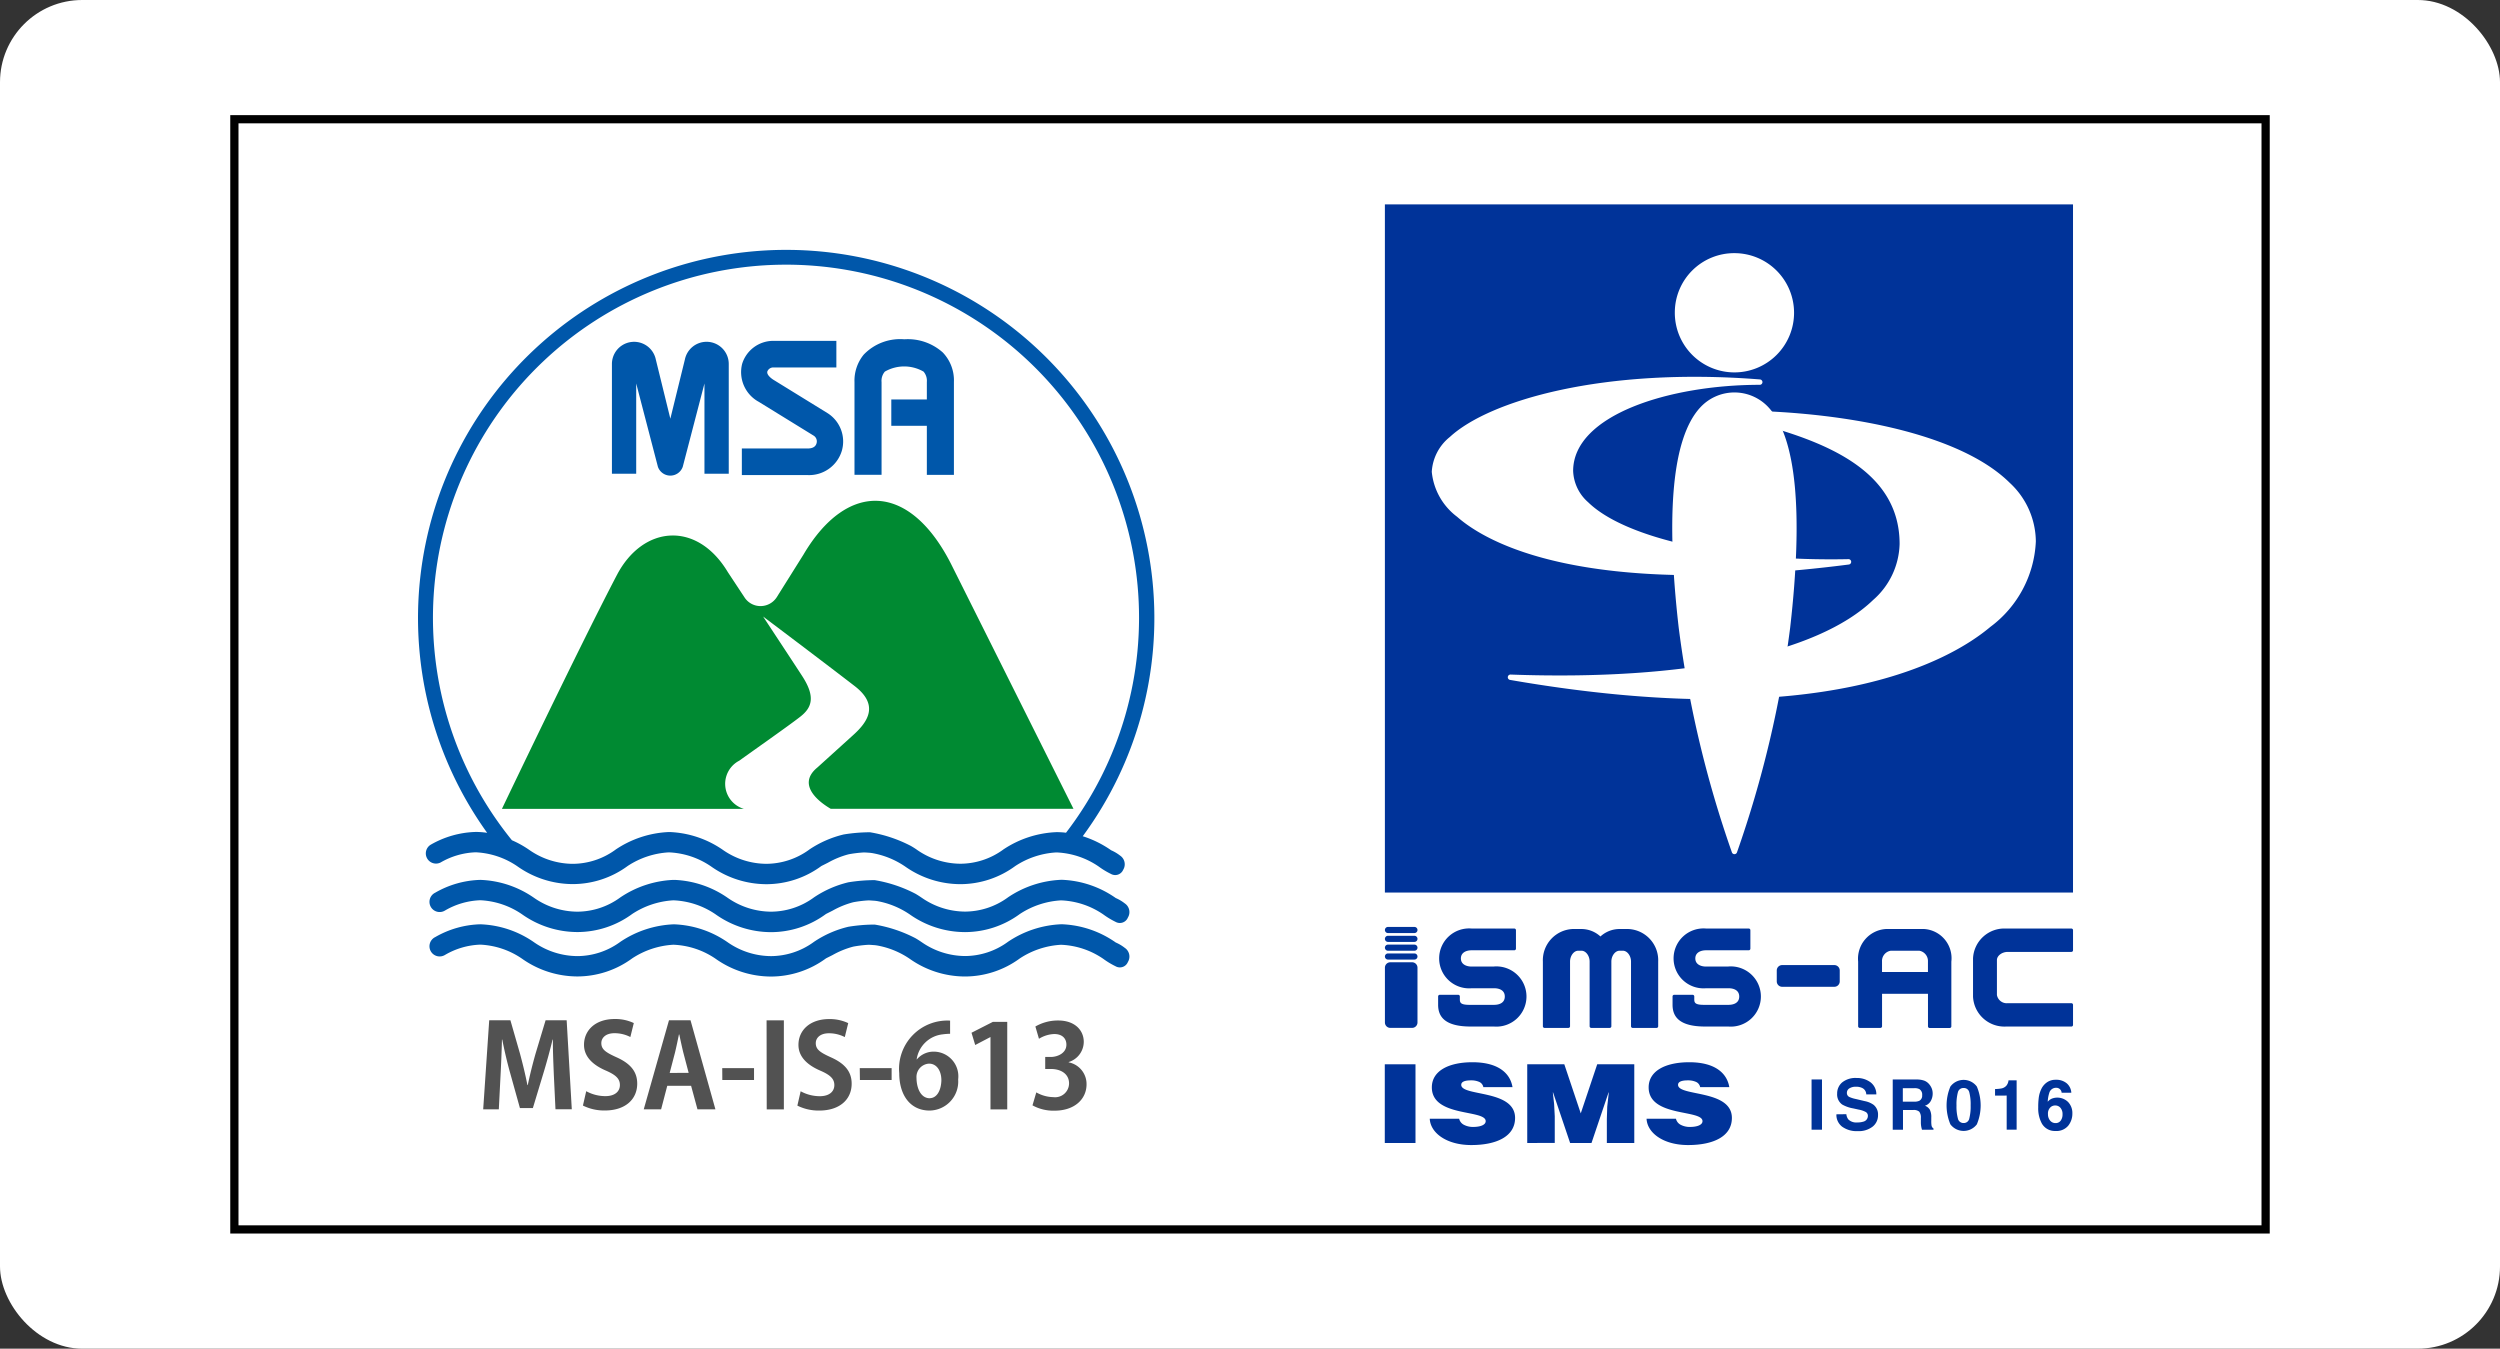 <svg xmlns="http://www.w3.org/2000/svg" width="152" height="82" viewBox="0 0 152 82"><rect x="0" y="0" width="152" height="82" fill="#333333" stroke="none"/><g transform="translate(22167 14057)"><rect width="152" height="82" rx="5" transform="translate(-22167 -14057)" fill="#fff"/><path d="M233.96,406.326c.789-.569,3.112-2.2,3.718-2.681.687-.542.941-1.186.1-2.475-.607-.935-2.371-3.609-2.371-3.609s3.656,2.752,5.568,4.228c1.469,1.134.851,2.139-.1,2.99l-2.165,1.96c-1.378,1.13.345,2.245.815,2.515h14.755l-7.354-14.708c-2.542-5.182-6.4-5.271-9.064-.748l-1.639,2.613a1.174,1.174,0,0,1-.971.516,1.158,1.158,0,0,1-.97-.523l-1.013-1.534c-1.882-3.146-5.164-2.859-6.749.166-2.269,4.331-6.99,14.219-6.99,14.219h14.706A1.586,1.586,0,0,1,233.96,406.326Z" transform="translate(-22356.012 -14417.077)" fill="#008a32"/><path d="M255.524,346.815a1.348,1.348,0,0,0-1.32,1.076l-.884,3.6-.884-3.6a1.348,1.348,0,0,0-2.668.272v6.675h1.476v-5.489l1.319,5.064a.8.8,0,0,0,1.512,0l1.319-5.064v5.489h1.477v-6.675A1.348,1.348,0,0,0,255.524,346.815Z" transform="translate(-22379.563 -14383.034)" fill="#0057aa"/><path d="M290.49,350.951l-3.319-2.046c-.1-.068-.4-.286-.344-.492a.386.386,0,0,1,.369-.242h3.827v-1.617H287.2a1.982,1.982,0,0,0-1.906,1.4,2.054,2.054,0,0,0,1.018,2.311l.008.005.01.006,3.326,2.05a.41.41,0,0,1,.161.46c-.058.207-.24.312-.541.312h-4v1.617h4a2.077,2.077,0,0,0,2.083-1.49A2.038,2.038,0,0,0,290.49,350.951Z" transform="translate(-22407.172 -14382.83)" fill="#0057aa"/><path d="M321.8,346.94a3.186,3.186,0,0,0-2.34-.8,3.066,3.066,0,0,0-2.469.936,2.5,2.5,0,0,0-.558,1.66v5.642h1.646V348.74a.858.858,0,0,1,.2-.635,2.359,2.359,0,0,1,2.353,0,.855.855,0,0,1,.2.635V349.8h-2.161v1.6h2.161v2.981h1.646V348.74A2.453,2.453,0,0,0,321.8,346.94Z" transform="translate(-22431.48 -14382.511)" fill="#0057aa"/><path d="M239.146,358.353a2.51,2.51,0,0,0-.546-.325,6.352,6.352,0,0,0-1.728-.854,22.385,22.385,0,1,0-36.212-.207,4.64,4.64,0,0,0-.695-.054,5.8,5.8,0,0,0-2.743.78h0a.619.619,0,0,0,.6,1.081,4.56,4.56,0,0,1,2.141-.623,4.866,4.866,0,0,1,2.544.858,5.846,5.846,0,0,0,3.359,1.075,5.652,5.652,0,0,0,3.336-1.1,5.053,5.053,0,0,1,2.48-.828l.02,0h.033a4.868,4.868,0,0,1,2.544.858,5.845,5.845,0,0,0,3.359,1.076,5.645,5.645,0,0,0,3.335-1.1c.019-.013.361-.181.417-.212a5.239,5.239,0,0,1,1.225-.5l.048-.011a7.238,7.238,0,0,1,.9-.107c.1,0,.359.02.39.023l.111.015a5.125,5.125,0,0,1,2.008.815,5.842,5.842,0,0,0,3.358,1.075,5.652,5.652,0,0,0,3.336-1.1,5.054,5.054,0,0,1,2.481-.828l.02,0h.033a4.873,4.873,0,0,1,2.545.858,4.711,4.711,0,0,0,.741.448.526.526,0,0,0,.743-.249A.637.637,0,0,0,239.146,358.353Zm-7.108-.369-.016.012-.015.012a4.446,4.446,0,0,1-2.57.838,4.654,4.654,0,0,1-2.61-.823c-.021-.015-.163-.12-.4-.257a8.317,8.317,0,0,0-2.489-.833,10.034,10.034,0,0,0-1.6.133,6.42,6.42,0,0,0-2.1.923l-.016.012-.015.013a4.458,4.458,0,0,1-2.571.837,4.654,4.654,0,0,1-2.61-.823,6.1,6.1,0,0,0-3.243-1.108l-.019,0-.04,0h-.04a6.259,6.259,0,0,0-3.22,1.07l-.015.012-.015.012a4.444,4.444,0,0,1-2.57.838,4.655,4.655,0,0,1-2.61-.823,6.1,6.1,0,0,0-1.088-.611,21.465,21.465,0,1,1,33.689-.457,4.51,4.51,0,0,0-.5-.035l-.018,0-.04,0h-.04A6.256,6.256,0,0,0,232.038,357.984Z" transform="translate(-22338.041 -14363.331)" fill="#0057aa"/><path d="M241.422,497.3a4.909,4.909,0,0,1-.742-.448,4.87,4.87,0,0,0-2.544-.858H238.1l-.02,0a5.067,5.067,0,0,0-2.48.828,5.644,5.644,0,0,1-3.335,1.1,5.844,5.844,0,0,1-3.359-1.076,5.115,5.115,0,0,0-2.008-.815l-.111-.014c-.031,0-.289-.023-.39-.023a7.289,7.289,0,0,0-.9.107l-.048.011a5.265,5.265,0,0,0-1.225.5c-.057.032-.4.2-.417.213a5.653,5.653,0,0,1-3.336,1.1,5.842,5.842,0,0,1-3.359-1.076,4.873,4.873,0,0,0-2.545-.858h-.033l-.02,0a5.069,5.069,0,0,0-2.481.828,5.643,5.643,0,0,1-3.335,1.1,5.845,5.845,0,0,1-3.359-1.076,4.871,4.871,0,0,0-2.545-.858,4.568,4.568,0,0,0-2.141.623.619.619,0,1,1-.6-1.081h0a5.791,5.791,0,0,1,2.743-.78,6.079,6.079,0,0,1,3.294,1.11,4.652,4.652,0,0,0,2.609.823,4.447,4.447,0,0,0,2.571-.838l.015-.012.016-.011a6.25,6.25,0,0,1,3.22-1.071h.04l.04,0,.018,0a6.093,6.093,0,0,1,3.244,1.109,4.658,4.658,0,0,0,2.609.823,4.445,4.445,0,0,0,2.571-.838l.015-.012.016-.012a6.408,6.408,0,0,1,2.1-.924,10.037,10.037,0,0,1,1.6-.132,8.273,8.273,0,0,1,2.488.833c.232.137.375.241.4.257a4.656,4.656,0,0,0,2.61.823,4.449,4.449,0,0,0,2.57-.838l.015-.012.015-.011a6.25,6.25,0,0,1,3.219-1.071h.04l.04,0,.019,0a6.1,6.1,0,0,1,3.244,1.109,2.447,2.447,0,0,1,.547.325.636.636,0,0,1,.189.859A.527.527,0,0,1,241.422,497.3Z" transform="translate(-22340.594 -14498.25)" fill="#0057aa"/><path d="M241.422,509.509a4.794,4.794,0,0,1-.742-.448,4.87,4.87,0,0,0-2.544-.858H238.1l-.02,0a5.062,5.062,0,0,0-2.48.827,5.648,5.648,0,0,1-3.335,1.1,5.842,5.842,0,0,1-3.359-1.075,5.093,5.093,0,0,0-2.008-.815l-.111-.015c-.031,0-.289-.023-.39-.023a7.337,7.337,0,0,0-.9.107l-.048.011a5.3,5.3,0,0,0-1.225.5c-.057.032-.4.2-.417.213a5.654,5.654,0,0,1-3.336,1.1,5.845,5.845,0,0,1-3.359-1.075,4.872,4.872,0,0,0-2.545-.858h-.033l-.02,0a5.064,5.064,0,0,0-2.481.827,5.647,5.647,0,0,1-3.335,1.1,5.843,5.843,0,0,1-3.359-1.075,4.863,4.863,0,0,0-2.545-.859,4.558,4.558,0,0,0-2.141.624.619.619,0,1,1-.6-1.081h0a5.791,5.791,0,0,1,2.743-.78,6.073,6.073,0,0,1,3.294,1.111,4.658,4.658,0,0,0,2.609.823,4.445,4.445,0,0,0,2.571-.838l.015-.012.016-.011a6.253,6.253,0,0,1,3.22-1.07h.04l.04,0,.018,0a6.1,6.1,0,0,1,3.244,1.109,4.652,4.652,0,0,0,2.609.823,4.447,4.447,0,0,0,2.571-.838l.015-.012.016-.012a6.415,6.415,0,0,1,2.1-.923,9.977,9.977,0,0,1,1.6-.133,8.31,8.31,0,0,1,2.488.833c.232.137.375.242.4.257a4.662,4.662,0,0,0,2.61.823,4.447,4.447,0,0,0,2.57-.838l.015-.012.015-.011a6.253,6.253,0,0,1,3.219-1.07h.04l.04,0,.019,0a6.1,6.1,0,0,1,3.244,1.109,2.445,2.445,0,0,1,.547.325.636.636,0,0,1,.189.859A.526.526,0,0,1,241.422,509.509Z" transform="translate(-22340.594 -14507.759)" fill="#0057aa"/><path d="M6.965-27.223H5.684l-.612,2.034c-.183.648-.345,1.3-.472,1.907H4.579c-.12-.619-.274-1.253-.45-1.907l-.584-2.034H2.256L1.89-21.81h.95l.106-2.083c.035-.669.07-1.471.084-2.154h.021c.127.662.3,1.394.472,2.006l.6,2.154h.788l.662-2.189c.183-.605.38-1.323.535-1.971h.021c-.007.683.028,1.415.056,2.133l.1,2.1h.992Zm4.082.169A2.619,2.619,0,0,0,9.885-27.3c-1.168,0-1.865.683-1.865,1.57,0,.7.507,1.211,1.323,1.563.6.26.859.493.859.88s-.3.676-.88.676a2.427,2.427,0,0,1-1.168-.3l-.2.873a2.9,2.9,0,0,0,1.33.3c1.26,0,1.971-.69,1.971-1.633,0-.711-.387-1.211-1.253-1.6-.662-.3-.929-.479-.929-.866,0-.3.246-.6.8-.6a2.084,2.084,0,0,1,.964.232Zm3.449-.169H13.186L11.652-21.81h1.056l.373-1.429h1.45l.387,1.429h1.091Zm-1.267,3.2.324-1.239c.077-.317.169-.76.239-1.1h.021c.07.331.162.767.246,1.105l.324,1.232Zm3.2.429h1.928v-.718H16.424Zm2.7,1.788h1.042v-5.412H19.12Zm4.955-5.244a2.619,2.619,0,0,0-1.161-.246c-1.168,0-1.865.683-1.865,1.57,0,.7.507,1.211,1.323,1.563.6.26.859.493.859.88s-.3.676-.88.676a2.427,2.427,0,0,1-1.168-.3l-.2.873a2.9,2.9,0,0,0,1.33.3c1.26,0,1.971-.69,1.971-1.633,0-.711-.387-1.211-1.253-1.6-.662-.3-.929-.479-.929-.866,0-.3.246-.6.8-.6a2.084,2.084,0,0,1,.964.232Zm.711,3.456h1.928v-.718H24.785Zm3.449-1.246a1.791,1.791,0,0,1,1.577-1.527,3.923,3.923,0,0,1,.457-.035v-.8A2.937,2.937,0,0,0,27.186-24c0,1.3.648,2.266,1.851,2.266a1.765,1.765,0,0,0,1.731-1.893,1.5,1.5,0,0,0-1.457-1.689,1.339,1.339,0,0,0-1.056.472Zm.8,2.358c-.514,0-.8-.549-.809-1.239a.81.81,0,0,1,.76-.866c.486,0,.753.457.753,1.014C29.733-22.978,29.487-22.486,29.03-22.486Zm4.709.676v-5.321h-.873l-1.3.662.225.746.915-.479h.014v4.392Zm3.737-2.879a1.293,1.293,0,0,0,.915-1.225c0-.7-.535-1.3-1.555-1.3a2.722,2.722,0,0,0-1.387.366l.218.746a1.884,1.884,0,0,1,.929-.289c.493,0,.739.274.739.648,0,.514-.535.746-.95.746h-.338v.732h.359c.57,0,1.091.282,1.091.88a.848.848,0,0,1-.957.831,2.156,2.156,0,0,1-1.035-.289l-.232.788a2.623,2.623,0,0,0,1.337.324c1.239,0,1.95-.718,1.95-1.6a1.342,1.342,0,0,0-1.084-1.337Z" transform="translate(-22139.512 -13967.744)" fill="#525252"/><rect width="41.838" height="41.84" transform="translate(-22082.799 -14044.573)" fill="#039"/><path d="M74.114,29.1a3.625,3.625,0,1,0,3.625-3.582A3.607,3.607,0,0,0,74.114,29.1Z" transform="translate(-22139.285 -14067.126)" fill="#fff"/><path d="M75.262,54.592c-1.646,1.844-2.074,6.332-1.274,13.339A66.365,66.365,0,0,0,77.223,81.6a.163.163,0,0,0,.31,0,66.382,66.382,0,0,0,3.234-13.666c.8-7.007.372-11.5-1.274-13.34a2.823,2.823,0,0,0-4.231,0Z" transform="translate(-22138.924 -14086.779)" fill="#fff"/><path d="M26.136,54.151a2.927,2.927,0,0,0-1.1,2.119,3.881,3.881,0,0,0,1.542,2.736c1.776,1.564,7.654,4.976,23.82,2.9a.164.164,0,0,0-.024-.326c-7.2.153-13.561-1.238-15.832-3.461a2.657,2.657,0,0,1-.911-1.9c0-3.4,5.848-5.238,11.351-5.238a.164.164,0,0,0,.013-.327C35.459,49.9,28.536,51.935,26.136,54.151Zm24.241,7.76h0Z" transform="translate(-22104.984 -14084.584)" fill="#fff"/><path d="M53.635,57.3a.164.164,0,0,0-.034.323c5.509,1.226,10.606,3.018,10.606,7.787a4.674,4.674,0,0,1-1.606,3.4c-3.394,3.272-11.43,4.926-22.049,4.538a.164.164,0,0,0-.034.325c18.977,3.3,26.749-1.156,29.208-3.224a6.846,6.846,0,0,0,2.764-5.195,4.9,4.9,0,0,0-1.582-3.559C67.538,58.355,59.5,57.239,53.635,57.3Z" transform="translate(-22115.711 -14089.335)" fill="#fff"/><path d="M102.343,195.389h-.634v-3.055h.634Z" transform="translate(-22158.566 -14183.703)" fill="#039"/><path d="M107.319,194.239a.628.628,0,0,0,.117.313.678.678,0,0,0,.544.189,1.172,1.172,0,0,0,.375-.05.356.356,0,0,0,.273-.354.261.261,0,0,0-.134-.234,1.455,1.455,0,0,0-.424-.143l-.331-.073a2.063,2.063,0,0,1-.67-.234.746.746,0,0,1-.309-.661.877.877,0,0,1,.3-.682,1.288,1.288,0,0,1,.887-.272,1.362,1.362,0,0,1,.834.256.91.91,0,0,1,.362.743h-.613a.437.437,0,0,0-.247-.392.846.846,0,0,0-.38-.076.722.722,0,0,0-.4.1.314.314,0,0,0-.151.278.262.262,0,0,0,.149.245,1.844,1.844,0,0,0,.406.126l.536.127a1.366,1.366,0,0,1,.529.222.748.748,0,0,1,.273.624.875.875,0,0,1-.323.7,1.366,1.366,0,0,1-.914.277,1.493,1.493,0,0,1-.949-.273.9.9,0,0,1-.345-.749Z" transform="translate(-22162.061 -14183.496)" fill="#039"/><path d="M120.005,192.413a.749.749,0,0,1,.286.213.96.96,0,0,1,.154.257.86.86,0,0,1,.056.321.916.916,0,0,1-.11.428.614.614,0,0,1-.363.3.57.57,0,0,1,.3.242,1.008,1.008,0,0,1,.088.478v.205a1.523,1.523,0,0,0,.017.284.255.255,0,0,0,.118.174v.077h-.7c-.019-.068-.033-.123-.041-.164a1.488,1.488,0,0,1-.027-.263l0-.284a.578.578,0,0,0-.1-.39.515.515,0,0,0-.364-.1h-.623v1.2h-.624v-3.055h1.461A1.33,1.33,0,0,1,120.005,192.413Zm-1.319.452v.82h.687a.728.728,0,0,0,.307-.05.344.344,0,0,0,.181-.344.386.386,0,0,0-.175-.373.635.635,0,0,0-.3-.054Z" transform="translate(-22169.994 -14183.703)" fill="#039"/><path d="M130.808,192.834a2.964,2.964,0,0,1,0,2.294,1.007,1.007,0,0,1-1.61,0,2.964,2.964,0,0,1,0-2.294,1,1,0,0,1,1.61,0Zm-1.153,1.941a.342.342,0,0,0,.348.275.337.337,0,0,0,.345-.275,2.935,2.935,0,0,0,.082-.793,2.9,2.9,0,0,0-.082-.8.334.334,0,0,0-.345-.261.339.339,0,0,0-.348.261,2.8,2.8,0,0,0-.085.8A2.832,2.832,0,0,0,129.655,194.775Z" transform="translate(-22177.615 -14183.77)" fill="#039"/><path d="M138.75,193.432v-.4a2.663,2.663,0,0,0,.391-.037.55.55,0,0,0,.289-.158.6.6,0,0,0,.139-.336h.493V195.5h-.605v-2.072Z" transform="translate(-22184.451 -14183.818)" fill="#039"/><path d="M148.884,193.188a.3.3,0,0,0-.056-.16.325.325,0,0,0-.288-.141.425.425,0,0,0-.41.323,2,2,0,0,0-.091.526.661.661,0,0,1,.255-.191.932.932,0,0,1,.987.211.972.972,0,0,1,.256.694,1.172,1.172,0,0,1-.251.742.927.927,0,0,1-.779.321.9.9,0,0,1-.837-.475,1.933,1.933,0,0,1-.209-.957,4.311,4.311,0,0,1,.029-.56,1.707,1.707,0,0,1,.2-.638,1.028,1.028,0,0,1,.337-.35.91.91,0,0,1,.5-.133.987.987,0,0,1,.667.215.818.818,0,0,1,.28.571Zm-.7,1.693a.417.417,0,0,0,.332.153.368.368,0,0,0,.31-.148.616.616,0,0,0,.113-.384.575.575,0,0,0-.129-.4.411.411,0,0,0-.315-.14.421.421,0,0,0-.267.091.516.516,0,0,0-.174.435A.591.591,0,0,0,148.183,194.881Z" transform="translate(-22190.537 -14183.75)" fill="#039"/><path d="M15.558,194.057v-4.785h1.867v4.785Z" transform="translate(-22098.363 -14181.563)" fill="#039"/><path d="M27.9,190.368a.431.431,0,0,0-.269-.326,1.2,1.2,0,0,0-.482-.086c-.411,0-.593.1-.593.272,0,.718,3.274.272,3.274,2.013,0,1.11-1.1,1.648-2.665,1.648-1.5,0-2.484-.738-2.523-1.6h1.787a.557.557,0,0,0,.309.379,1.179,1.179,0,0,0,.53.12c.467,0,.775-.127.775-.352,0-.724-3.274-.226-3.274-2.053,0-1.017,1.044-1.529,2.468-1.529,1.582,0,2.3.678,2.436,1.515Z" transform="translate(-22104.713 -14181.27)" fill="#039"/><path d="M44.315,194.057v-4.785h2.254l1,2.984,1-2.984h2.254v4.785H49.155v-1.462l.024-.744.095-.864h-.016l-1.036,3.07h-1.3l-1.036-3.07h-.016l.079.7.039.744v1.622Z" transform="translate(-22118.459 -14181.563)" fill="#039"/><path d="M71.656,190.368a.431.431,0,0,0-.269-.326,1.2,1.2,0,0,0-.482-.086c-.411,0-.593.1-.593.272,0,.718,3.274.272,3.274,2.013,0,1.11-1.1,1.648-2.665,1.648-1.5,0-2.484-.738-2.523-1.6h1.787a.557.557,0,0,0,.309.379,1.178,1.178,0,0,0,.53.12c.467,0,.775-.127.775-.352,0-.724-3.274-.226-3.274-2.053,0-1.017,1.044-1.529,2.468-1.529,1.582,0,2.3.678,2.436,1.515Z" transform="translate(-22135.287 -14181.27)" fill="#039"/><path d="M29.727,164.183h-1.35c-.351,0-.66-.148-.66-.495h0c0-.347.308-.495.66-.495h2.588a.1.1,0,0,0,.1-.1v-1.122a.1.1,0,0,0-.1-.1H28.377a1.822,1.822,0,1,0,0,3.63h1.35c.358,0,.66.14.66.505s-.3.505-.66.505h-1.48c-.53,0-.593-.118-.593-.334V166a.1.1,0,0,0-.1-.1H26.433a.1.1,0,0,0-.1.1v.509c0,.765.465,1.32,1.98,1.32h1.413a1.831,1.831,0,1,0,0-3.65Z" transform="translate(-22105.895 -14162.416)" fill="#039"/><path d="M77.044,164.183h-1.35c-.351,0-.66-.148-.66-.495h0c0-.347.308-.495.66-.495h2.588a.1.1,0,0,0,.1-.1v-1.122a.1.1,0,0,0-.1-.1H75.694a1.822,1.822,0,1,0,0,3.63h1.35c.358,0,.66.14.66.505s-.3.505-.66.505h-1.48c-.53,0-.593-.118-.593-.334V166a.1.1,0,0,0-.1-.1H73.75a.1.1,0,0,0-.1.1v.509c0,.765.465,1.32,1.98,1.32h1.412a1.831,1.831,0,1,0,0-3.65Z" transform="translate(-22138.959 -14162.416)" fill="#039"/><path d="M136.425,163.292h3.867a.1.1,0,0,0,.1-.1v-1.221a.1.1,0,0,0-.1-.1h-4a1.905,1.905,0,0,0-1.98,1.815v2.32a1.91,1.91,0,0,0,1.98,1.825h4a.1.1,0,0,0,.1-.1v-1.221a.1.1,0,0,0-.1-.1h-3.867a.606.606,0,0,1-.66-.5v-2.122C135.765,163.524,136.073,163.292,136.425,163.292Z" transform="translate(-22181.352 -14162.416)" fill="#039"/><path d="M.328,0H3.5a.329.329,0,0,1,.329.329V.991A.329.329,0,0,1,3.5,1.32H.329A.329.329,0,0,1,0,.991V.328A.328.328,0,0,1,.328,0Z" transform="translate(-22058.973 -13998.323)" fill="#039"/><path d="M52.667,161.962H52.14a1.716,1.716,0,0,0-1.155.454,1.716,1.716,0,0,0-1.155-.454H49.3a1.9,1.9,0,0,0-1.815,1.98v3.933a.1.1,0,0,0,.1.1h1.452a.1.1,0,0,0,.1-.1v-3.933c0-.351.231-.66.495-.66h.2c.264,0,.495.308.495.66v3.933a.1.1,0,0,0,.1.1h1.122a.1.1,0,0,0,.1-.1v-3.933c0-.351.231-.66.5-.66h.2c.264,0,.495.308.495.66v3.933a.1.1,0,0,0,.1.1h1.452a.1.1,0,0,0,.1-.1v-3.933A1.9,1.9,0,0,0,52.667,161.962Z" transform="translate(-22120.678 -14162.478)" fill="#039"/><path d="M115.133,161.962h-2.32a1.808,1.808,0,0,0-1.693,1.98v3.933a.1.1,0,0,0,.1.1h1.254a.1.1,0,0,0,.1-.1V165.9h2.792v1.98a.1.1,0,0,0,.1.1h1.221a.1.1,0,0,0,.1-.1v-3.933A1.78,1.78,0,0,0,115.133,161.962Zm.231,2.613h-2.792v-.633a.63.63,0,0,1,.538-.66h1.726a.635.635,0,0,1,.528.66Z" transform="translate(-22165.145 -14162.478)" fill="#039"/><path d="M.329,0H1.651A.329.329,0,0,1,1.98.329V3.661a.328.328,0,0,1-.328.328H.328A.328.328,0,0,1,0,3.661V.329A.329.329,0,0,1,.329,0Z" transform="translate(-22082.797 -13998.494)" fill="#039"/><path d="M.186,0H1.794A.186.186,0,0,1,1.98.186v0a.186.186,0,0,1-.186.186H.186A.186.186,0,0,1,0,.186v0A.186.186,0,0,1,.186,0Z" transform="translate(-22082.797 -14000.642)" fill="#039"/><path d="M.186,0H1.794A.186.186,0,0,1,1.98.186v0a.186.186,0,0,1-.186.186H.186A.186.186,0,0,1,0,.187v0A.186.186,0,0,1,.186,0Z" transform="translate(-22082.797 -14000.104)" fill="#039"/><path d="M.185,0H1.794A.186.186,0,0,1,1.98.186v0a.186.186,0,0,1-.186.186H.186A.186.186,0,0,1,0,.187v0A.185.185,0,0,1,.185,0Z" transform="translate(-22082.797 -13999.567)" fill="#039"/><path d="M.186,0H1.794A.186.186,0,0,1,1.98.186v0a.186.186,0,0,1-.186.186H.186A.186.186,0,0,1,0,.186v0A.186.186,0,0,1,.186,0Z" transform="translate(-22082.797 -13999.03)" fill="#039"/><rect width="41.838" height="6.135" transform="translate(-22082.799 -14000.642)" fill="none"/><path d="M.5.5v67h123V.5H.5M0,0H124V68H0Z" transform="translate(-22153 -14050)"/></g></svg>